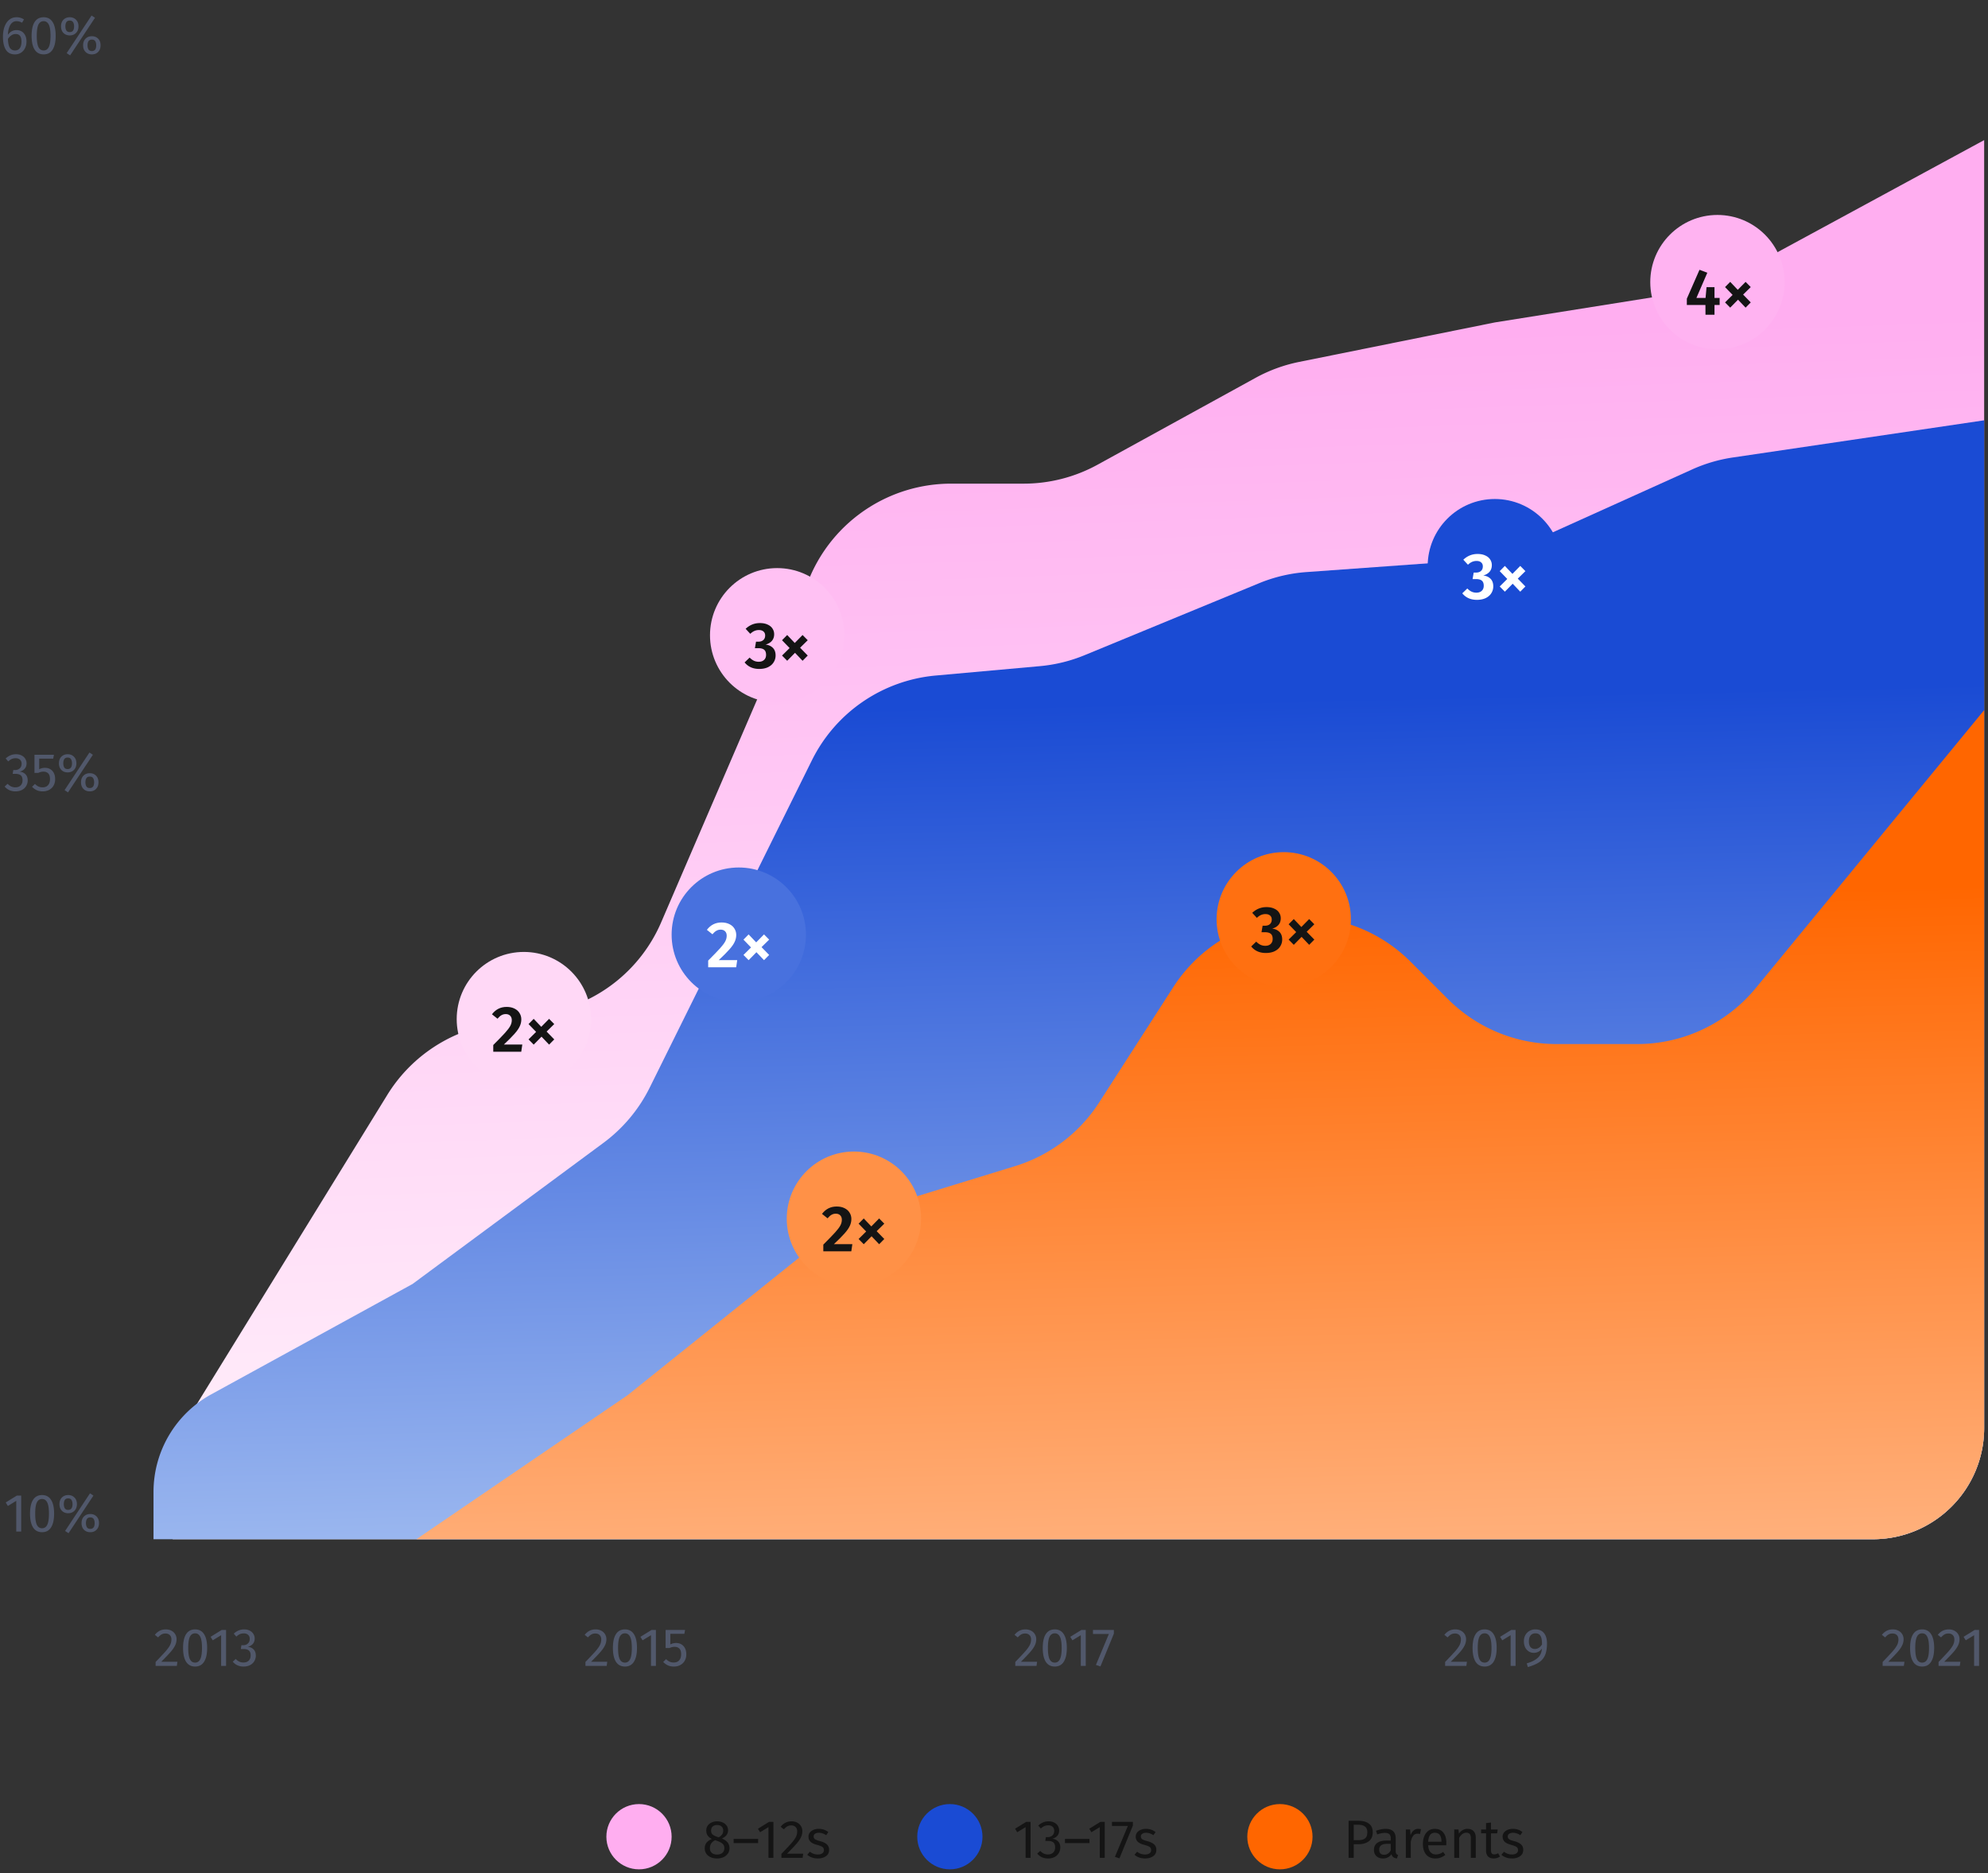 <svg width="518" height="488" viewBox="0 0 518 488" fill="none" xmlns="http://www.w3.org/2000/svg"><rect x="0" y="0" width="518" height="488" fill="#333333" stroke="none"/><path d="M493.192 424.494c.56 0 1.05.112 1.47.336a2.455 2.455 0 011.344 2.226c0 .569-.131 1.115-.392 1.638-.252.523-.644 1.087-1.176 1.694-.532.607-1.339 1.451-2.422 2.534h4.214l-.154 1.078h-5.53v-1.022c1.251-1.297 2.137-2.245 2.66-2.842.523-.607.896-1.134 1.12-1.582.224-.448.336-.929.336-1.442 0-.485-.14-.863-.42-1.134-.28-.28-.653-.42-1.12-.42-.383 0-.719.079-1.008.238-.289.159-.597.42-.924.784l-.84-.672c.383-.476.807-.831 1.274-1.064.467-.233.989-.35 1.568-.35zm7.646 0c1.036 0 1.815.415 2.338 1.246.532.821.798 2.016.798 3.584s-.266 2.767-.798 3.598c-.523.831-1.302 1.246-2.338 1.246s-1.82-.415-2.352-1.246c-.523-.831-.784-2.03-.784-3.598s.261-2.763.784-3.584c.532-.831 1.316-1.246 2.352-1.246zm0 1.022c-.607 0-1.06.299-1.358.896-.29.597-.434 1.568-.434 2.912 0 1.344.144 2.319.434 2.926.298.597.751.896 1.358.896.597 0 1.045-.299 1.344-.896.298-.607.448-1.582.448-2.926 0-1.335-.15-2.301-.448-2.898-.299-.607-.747-.91-1.344-.91zm6.928-1.022c.56 0 1.05.112 1.47.336a2.446 2.446 0 011.344 2.226 3.61 3.61 0 01-.392 1.638c-.252.523-.644 1.087-1.176 1.694-.532.607-1.339 1.451-2.422 2.534h4.214L510.65 434h-5.53v-1.022c1.251-1.297 2.138-2.245 2.66-2.842.523-.607.896-1.134 1.12-1.582.224-.448.336-.929.336-1.442 0-.485-.14-.863-.42-1.134-.28-.28-.653-.42-1.12-.42-.382 0-.718.079-1.008.238-.289.159-.597.42-.924.784l-.84-.672c.383-.476.808-.831 1.274-1.064.467-.233.99-.35 1.568-.35zm7.906.14V434h-1.288v-7.994l-2.184 1.33-.56-.91 2.898-1.792h1.134zM43.192 424.494c.56 0 1.05.112 1.47.336a2.453 2.453 0 011.344 2.226 3.62 3.62 0 01-.392 1.638c-.252.523-.644 1.087-1.176 1.694-.532.607-1.34 1.451-2.422 2.534h4.214L46.076 434h-5.53v-1.022c1.25-1.297 2.137-2.245 2.66-2.842.523-.607.896-1.134 1.12-1.582.224-.448.336-.929.336-1.442 0-.485-.14-.863-.42-1.134-.28-.28-.653-.42-1.12-.42a2.06 2.06 0 00-1.008.238c-.29.159-.597.42-.924.784l-.84-.672c.383-.476.807-.831 1.274-1.064.467-.233.99-.35 1.568-.35zm7.646 0c1.036 0 1.815.415 2.338 1.246.532.821.798 2.016.798 3.584s-.266 2.767-.798 3.598c-.523.831-1.302 1.246-2.338 1.246s-1.82-.415-2.352-1.246c-.523-.831-.784-2.03-.784-3.598s.261-2.763.784-3.584c.532-.831 1.316-1.246 2.352-1.246zm0 1.022c-.607 0-1.06.299-1.358.896-.29.597-.434 1.568-.434 2.912 0 1.344.144 2.319.434 2.926.298.597.751.896 1.358.896.597 0 1.045-.299 1.344-.896.298-.607.448-1.582.448-2.926 0-1.335-.15-2.301-.448-2.898-.299-.607-.747-.91-1.344-.91zm8.067-.882V434h-1.288v-7.994l-2.184 1.33-.56-.91 2.898-1.792h1.134zm4.684-.14c.58 0 1.074.107 1.484.322.42.215.738.504.953.868.224.364.336.761.336 1.19 0 .569-.168 1.041-.504 1.414-.327.364-.766.611-1.317.742.626.056 1.135.28 1.526.672.393.392.589.924.589 1.596a2.82 2.82 0 01-.393 1.47 2.735 2.735 0 01-1.12 1.036c-.485.243-1.045.364-1.68.364-.569 0-1.092-.103-1.568-.308a3.508 3.508 0 01-1.245-.952l.77-.714c.307.317.62.551.938.7.326.149.68.224 1.064.224.588 0 1.05-.163 1.386-.49.335-.336.503-.784.503-1.344 0-.616-.158-1.05-.476-1.302-.317-.252-.779-.378-1.385-.378h-.7l.154-.994h.475c.486 0 .887-.145 1.205-.434.326-.289.49-.695.49-1.218 0-.439-.14-.784-.42-1.036-.28-.261-.658-.392-1.134-.392-.364 0-.7.065-1.009.196-.298.131-.606.345-.924.644l-.672-.77c.794-.737 1.685-1.106 2.675-1.106zM155.192 424.494c.56 0 1.05.112 1.47.336a2.455 2.455 0 011.344 2.226c0 .569-.131 1.115-.392 1.638-.252.523-.644 1.087-1.176 1.694-.532.607-1.339 1.451-2.422 2.534h4.214l-.154 1.078h-5.53v-1.022c1.251-1.297 2.137-2.245 2.66-2.842.523-.607.896-1.134 1.12-1.582.224-.448.336-.929.336-1.442 0-.485-.14-.863-.42-1.134-.28-.28-.653-.42-1.12-.42-.383 0-.719.079-1.008.238-.289.159-.597.42-.924.784l-.84-.672c.383-.476.807-.831 1.274-1.064.467-.233.989-.35 1.568-.35zm7.646 0c1.036 0 1.815.415 2.338 1.246.532.821.798 2.016.798 3.584s-.266 2.767-.798 3.598c-.523.831-1.302 1.246-2.338 1.246s-1.82-.415-2.352-1.246c-.523-.831-.784-2.03-.784-3.598s.261-2.763.784-3.584c.532-.831 1.316-1.246 2.352-1.246zm0 1.022c-.607 0-1.06.299-1.358.896-.29.597-.434 1.568-.434 2.912 0 1.344.144 2.319.434 2.926.298.597.751.896 1.358.896.597 0 1.045-.299 1.344-.896.298-.607.448-1.582.448-2.926 0-1.335-.15-2.301-.448-2.898-.299-.607-.747-.91-1.344-.91zm8.067-.882V434h-1.288v-7.994l-2.184 1.33-.56-.91 2.898-1.792h1.134zm7.414 1.008h-3.654v2.758a3.253 3.253 0 011.498-.364c.803 0 1.447.266 1.932.798.486.523.728 1.246.728 2.17 0 .616-.135 1.167-.406 1.652-.27.476-.653.849-1.148 1.12-.485.261-1.05.392-1.694.392-.569 0-1.078-.098-1.526-.294a4.17 4.17 0 01-1.246-.896l.756-.742c.299.299.607.523.924.672.318.14.677.21 1.078.21.598 0 1.064-.187 1.4-.56.346-.373.518-.901.518-1.582s-.154-1.176-.462-1.484c-.308-.308-.723-.462-1.246-.462-.242 0-.466.028-.672.084a3.185 3.185 0 00-.658.238h-1.008v-4.718h5.068l-.182 1.008zM267.192 424.494c.56 0 1.05.112 1.47.336a2.455 2.455 0 011.344 2.226c0 .569-.131 1.115-.392 1.638-.252.523-.644 1.087-1.176 1.694-.532.607-1.339 1.451-2.422 2.534h4.214l-.154 1.078h-5.53v-1.022c1.251-1.297 2.137-2.245 2.66-2.842.523-.607.896-1.134 1.12-1.582.224-.448.336-.929.336-1.442 0-.485-.14-.863-.42-1.134-.28-.28-.653-.42-1.12-.42-.383 0-.719.079-1.008.238-.289.159-.597.42-.924.784l-.84-.672c.383-.476.807-.831 1.274-1.064.467-.233.989-.35 1.568-.35zm7.646 0c1.036 0 1.815.415 2.338 1.246.532.821.798 2.016.798 3.584s-.266 2.767-.798 3.598c-.523.831-1.302 1.246-2.338 1.246s-1.82-.415-2.352-1.246c-.523-.831-.784-2.03-.784-3.598s.261-2.763.784-3.584c.532-.831 1.316-1.246 2.352-1.246zm0 1.022c-.607 0-1.06.299-1.358.896-.29.597-.434 1.568-.434 2.912 0 1.344.144 2.319.434 2.926.298.597.751.896 1.358.896.597 0 1.045-.299 1.344-.896.298-.607.448-1.582.448-2.926 0-1.335-.15-2.301-.448-2.898-.299-.607-.747-.91-1.344-.91zm8.067-.882V434h-1.288v-7.994l-2.184 1.33-.56-.91 2.898-1.792h1.134zm7.33 0v.966l-3.5 8.54-1.176-.392 3.374-8.064h-4.144v-1.05h5.446zM379.192 424.494c.56 0 1.05.112 1.47.336a2.455 2.455 0 011.344 2.226c0 .569-.131 1.115-.392 1.638-.252.523-.644 1.087-1.176 1.694-.532.607-1.339 1.451-2.422 2.534h4.214l-.154 1.078h-5.53v-1.022c1.251-1.297 2.137-2.245 2.66-2.842.523-.607.896-1.134 1.12-1.582.224-.448.336-.929.336-1.442 0-.485-.14-.863-.42-1.134-.28-.28-.653-.42-1.12-.42-.383 0-.719.079-1.008.238-.289.159-.597.42-.924.784l-.84-.672c.383-.476.807-.831 1.274-1.064.467-.233.989-.35 1.568-.35zm7.646 0c1.036 0 1.815.415 2.338 1.246.532.821.798 2.016.798 3.584s-.266 2.767-.798 3.598c-.523.831-1.302 1.246-2.338 1.246s-1.82-.415-2.352-1.246c-.523-.831-.784-2.03-.784-3.598s.261-2.763.784-3.584c.532-.831 1.316-1.246 2.352-1.246zm0 1.022c-.607 0-1.06.299-1.358.896-.29.597-.434 1.568-.434 2.912 0 1.344.144 2.319.434 2.926.298.597.751.896 1.358.896.597 0 1.045-.299 1.344-.896.298-.607.448-1.582.448-2.926 0-1.335-.15-2.301-.448-2.898-.299-.607-.747-.91-1.344-.91zm8.067-.882V434h-1.288v-7.994l-2.184 1.33-.56-.91 2.898-1.792h1.134zm5.16-.14c.99 0 1.741.327 2.254.98.514.644.77 1.531.77 2.66 0 1.279-.172 2.31-.518 3.094a4.256 4.256 0 01-1.582 1.862c-.709.457-1.67.863-2.884 1.218l-.294-.966c1.251-.355 2.208-.835 2.87-1.442.672-.607 1.032-1.414 1.078-2.422a2.414 2.414 0 01-.868.812 2.465 2.465 0 01-1.232.308c-.485 0-.924-.121-1.316-.364a2.705 2.705 0 01-.938-1.05c-.224-.457-.336-.989-.336-1.596 0-.635.136-1.185.406-1.652.271-.467.63-.821 1.078-1.064a3.084 3.084 0 011.512-.378zm-.14 5.096c.738 0 1.358-.387 1.862-1.162.019-1.036-.112-1.778-.392-2.226-.27-.457-.704-.686-1.302-.686-.55 0-.975.182-1.274.546-.298.364-.448.882-.448 1.554 0 .653.14 1.148.42 1.484.28.327.658.49 1.134.49zM5.522 389.634V399H4.234v-7.994l-2.184 1.33-.56-.91 2.898-1.792h1.134zm5.44-.14c1.037 0 1.816.415 2.339 1.246.532.821.798 2.016.798 3.584s-.266 2.767-.798 3.598c-.523.831-1.302 1.246-2.338 1.246s-1.82-.415-2.352-1.246c-.523-.831-.784-2.03-.784-3.598s.261-2.763.784-3.584c.532-.831 1.316-1.246 2.352-1.246zm0 1.022c-.606 0-1.059.299-1.357.896-.29.597-.434 1.568-.434 2.912 0 1.344.144 2.319.434 2.926.298.597.751.896 1.358.896.597 0 1.045-.299 1.344-.896.298-.607.448-1.582.448-2.926 0-1.335-.15-2.301-.448-2.898-.299-.607-.747-.91-1.344-.91zm12.483-1.47l.896.588-6.482 9.8-.896-.588 6.482-9.8zm-5.684.448c.672 0 1.218.215 1.638.644.43.429.644 1.003.644 1.722 0 .719-.214 1.293-.644 1.722-.42.429-.966.644-1.638.644-.662 0-1.208-.215-1.638-.644-.42-.429-.63-1.003-.63-1.722 0-.719.21-1.293.63-1.722.43-.429.976-.644 1.638-.644zm0 .868c-.41 0-.704.14-.882.42-.168.28-.252.639-.252 1.078 0 .429.084.789.252 1.078.178.28.472.42.882.42.756 0 1.134-.499 1.134-1.498 0-.429-.084-.784-.252-1.064-.168-.289-.462-.434-.882-.434zm5.768 4.074c.672 0 1.218.215 1.638.644.42.429.63 1.003.63 1.722 0 .719-.21 1.293-.63 1.722-.42.429-.966.644-1.638.644-.672 0-1.222-.215-1.652-.644-.42-.429-.63-1.003-.63-1.722 0-.719.21-1.293.63-1.722.43-.429.98-.644 1.652-.644zm0 .882c-.41 0-.704.14-.882.42-.168.271-.252.625-.252 1.064 0 .429.084.789.252 1.078.178.28.472.42.882.42.756 0 1.134-.499 1.134-1.498 0-.429-.084-.784-.252-1.064-.168-.28-.462-.42-.882-.42zM4.15 196.494c.579 0 1.073.107 1.484.322.42.215.737.504.952.868.224.364.336.761.336 1.19 0 .569-.168 1.041-.504 1.414-.327.364-.765.611-1.316.742.625.056 1.134.28 1.526.672.392.392.588.924.588 1.596a2.82 2.82 0 01-.392 1.47 2.735 2.735 0 01-1.12 1.036c-.485.243-1.045.364-1.68.364-.57 0-1.092-.103-1.568-.308a3.508 3.508 0 01-1.246-.952l.77-.714c.308.317.62.551.938.7.327.149.681.224 1.064.224.588 0 1.05-.163 1.386-.49.336-.336.504-.784.504-1.344 0-.616-.159-1.05-.476-1.302-.317-.252-.78-.378-1.386-.378h-.7l.154-.994h.476c.485 0 .887-.145 1.204-.434.327-.289.49-.695.49-1.218 0-.439-.14-.784-.42-1.036-.28-.261-.658-.392-1.134-.392-.364 0-.7.065-1.008.196-.299.131-.607.345-.924.644l-.672-.77c.793-.737 1.685-1.106 2.674-1.106zm9.716 1.148h-3.654v2.758a3.252 3.252 0 011.498-.364c.803 0 1.447.266 1.932.798.486.523.728 1.246.728 2.17 0 .616-.135 1.167-.406 1.652-.27.476-.653.849-1.148 1.12-.485.261-1.05.392-1.694.392-.569 0-1.078-.098-1.526-.294a4.165 4.165 0 01-1.246-.896l.756-.742c.299.299.607.523.924.672.318.14.677.21 1.078.21.598 0 1.064-.187 1.4-.56.346-.373.518-.901.518-1.582s-.154-1.176-.462-1.484c-.308-.308-.723-.462-1.246-.462-.242 0-.466.028-.672.084a3.165 3.165 0 00-.658.238H8.98v-4.718h5.068l-.182 1.008zm9.443-1.596l.896.588-6.482 9.8-.896-.588 6.482-9.8zm-5.684.448c.672 0 1.218.215 1.638.644.429.429.644 1.003.644 1.722 0 .719-.215 1.293-.644 1.722-.42.429-.966.644-1.638.644-.663 0-1.21-.215-1.638-.644-.42-.429-.63-1.003-.63-1.722 0-.719.21-1.293.63-1.722.429-.429.975-.644 1.638-.644zm0 .868c-.411 0-.705.14-.882.42-.168.28-.252.639-.252 1.078 0 .429.084.789.252 1.078.177.28.47.42.882.42.756 0 1.134-.499 1.134-1.498 0-.429-.084-.784-.252-1.064-.168-.289-.462-.434-.882-.434zm5.768 4.074c.672 0 1.218.215 1.638.644.42.429.63 1.003.63 1.722 0 .719-.21 1.293-.63 1.722-.42.429-.966.644-1.638.644-.672 0-1.223-.215-1.652-.644-.42-.429-.63-1.003-.63-1.722 0-.719.21-1.293.63-1.722.429-.429.98-.644 1.652-.644zm0 .882c-.411 0-.705.14-.882.42-.168.271-.252.625-.252 1.064 0 .429.084.789.252 1.078.177.28.47.42.882.42.756 0 1.134-.499 1.134-1.498 0-.429-.084-.784-.252-1.064-.168-.28-.462-.42-.882-.42zM4.312 7.84c.476 0 .91.112 1.302.336.392.224.705.56.938 1.008.233.448.35.994.35 1.638 0 .663-.135 1.25-.406 1.764-.261.504-.62.896-1.078 1.176a2.84 2.84 0 01-1.498.406c-1.092 0-1.89-.401-2.394-1.204-.504-.812-.756-1.932-.756-3.36 0-1.017.14-1.909.42-2.674.29-.775.7-1.372 1.232-1.792.532-.43 1.162-.644 1.89-.644.71 0 1.353.191 1.932.574l-.504.854a2.694 2.694 0 00-1.442-.406c-.672 0-1.204.322-1.596.966-.392.644-.607 1.507-.644 2.59.579-.821 1.33-1.232 2.254-1.232zm-.392 5.306c.541 0 .957-.205 1.246-.616.29-.41.434-.966.434-1.666 0-1.335-.504-2.002-1.512-2.002-.41 0-.789.117-1.134.35a2.85 2.85 0 00-.882.938c.028 1.027.187 1.783.476 2.268.299.485.756.728 1.372.728zm7.45-8.652c1.037 0 1.816.415 2.339 1.246.532.821.798 2.016.798 3.584s-.266 2.767-.798 3.598c-.523.83-1.302 1.246-2.338 1.246s-1.82-.415-2.352-1.246c-.523-.83-.784-2.03-.784-3.598s.261-2.763.784-3.584c.532-.83 1.316-1.246 2.352-1.246zm0 1.022c-.606 0-1.058.299-1.357.896-.29.597-.434 1.568-.434 2.912 0 1.344.145 2.32.434 2.926.299.597.751.896 1.358.896.597 0 1.045-.299 1.344-.896.299-.607.448-1.582.448-2.926 0-1.335-.15-2.3-.448-2.898-.299-.607-.747-.91-1.344-.91zm12.484-1.47l.896.588-6.483 9.8-.895-.588 6.482-9.8zm-5.684.448c.671 0 1.217.215 1.637.644.43.43.645 1.003.645 1.722 0 .719-.215 1.293-.645 1.722-.42.43-.965.644-1.637.644-.663 0-1.21-.215-1.639-.644-.42-.43-.63-1.003-.63-1.722 0-.719.21-1.293.63-1.722.43-.43.976-.644 1.639-.644zm0 .868c-.411 0-.705.14-.883.42-.168.28-.252.64-.252 1.078 0 .43.084.789.253 1.078.177.28.47.42.881.42.756 0 1.134-.5 1.134-1.498 0-.43-.084-.784-.252-1.064-.167-.29-.461-.434-.881-.434zm5.767 4.074c.672 0 1.218.215 1.639.644.42.43.63 1.003.63 1.722 0 .719-.21 1.293-.63 1.722-.42.43-.966.644-1.639.644-.672 0-1.222-.215-1.652-.644-.42-.43-.63-1.003-.63-1.722 0-.719.21-1.293.63-1.722.43-.43.98-.644 1.652-.644zm0 .882c-.41 0-.704.14-.882.42-.168.27-.252.625-.252 1.064 0 .43.084.789.252 1.078.178.28.472.42.883.42.756 0 1.134-.5 1.134-1.498 0-.43-.084-.784-.252-1.064-.169-.28-.462-.42-.883-.42z" fill="#51586B"/><path d="M188.11 478.974c1.316.532 1.974 1.372 1.974 2.52 0 .513-.14.975-.42 1.386-.271.401-.653.719-1.148.952-.495.224-1.055.336-1.68.336-.635 0-1.195-.112-1.68-.336a2.696 2.696 0 01-1.134-.938 2.461 2.461 0 01-.392-1.372c0-.579.154-1.064.462-1.456.317-.392.779-.719 1.386-.98-.495-.252-.863-.555-1.106-.91-.233-.364-.35-.789-.35-1.274 0-.504.131-.938.392-1.302a2.557 2.557 0 011.05-.826c.439-.187.905-.28 1.4-.28.485 0 .943.089 1.372.266a2.43 2.43 0 011.064.812c.271.355.406.784.406 1.288 0 .467-.131.868-.392 1.204-.261.336-.663.639-1.204.91zm-1.246-3.514c-.485 0-.873.126-1.162.378-.28.252-.42.611-.42 1.078 0 .448.135.789.406 1.022.28.233.723.448 1.33.644l.238.084c.42-.243.723-.499.91-.77.187-.271.28-.602.28-.994 0-.439-.14-.789-.42-1.05-.271-.261-.658-.392-1.162-.392zm-.014 7.686c.579 0 1.036-.149 1.372-.448.345-.299.518-.695.518-1.19 0-.336-.065-.616-.196-.84-.131-.233-.341-.434-.63-.602-.289-.177-.695-.355-1.218-.532l-.35-.126c-.467.224-.812.509-1.036.854-.224.336-.336.756-.336 1.26 0 .513.168.915.504 1.204.336.28.793.42 1.372.42zm4.309-2.982v-1.092h6.384v1.092h-6.384zm10.363-5.53V484h-1.288v-7.994l-2.184 1.33-.56-.91 2.898-1.792h1.134zm4.727-.14c.56 0 1.05.112 1.47.336a2.447 2.447 0 011.344 2.226c0 .569-.131 1.115-.392 1.638-.252.523-.644 1.087-1.176 1.694-.532.607-1.34 1.451-2.422 2.534h4.214l-.154 1.078h-5.53v-1.022c1.25-1.297 2.137-2.245 2.66-2.842.522-.607.896-1.134 1.12-1.582.224-.448.336-.929.336-1.442 0-.485-.14-.863-.42-1.134-.28-.28-.654-.42-1.12-.42-.383 0-.719.079-1.008.238-.29.159-.598.42-.924.784l-.84-.672c.382-.476.807-.831 1.274-1.064.466-.233.989-.35 1.568-.35zm7.071 1.96c.504 0 .957.07 1.358.21.402.14.784.35 1.148.63l-.546.812a4.393 4.393 0 00-.966-.476 2.897 2.897 0 00-.952-.154c-.42 0-.751.089-.994.266a.806.806 0 00-.364.7c0 .299.112.532.336.7.234.168.649.331 1.246.49.822.205 1.433.485 1.834.84.411.355.616.84.616 1.456 0 .728-.284 1.283-.854 1.666-.56.383-1.246.574-2.058.574-1.12 0-2.048-.322-2.786-.966l.686-.784a3.343 3.343 0 002.072.714c.486 0 .868-.098 1.148-.294a.962.962 0 00.434-.826c0-.252-.051-.453-.154-.602-.102-.159-.28-.294-.532-.406-.252-.121-.62-.247-1.106-.378-.784-.205-1.353-.481-1.708-.826-.345-.345-.518-.784-.518-1.316 0-.383.112-.728.336-1.036.234-.317.551-.56.952-.728a3.433 3.433 0 011.372-.266z" fill="#141414"/><circle cx="166.5" cy="478.5" r="8.5" fill="#FFAEF0"/><path d="M268.522 474.634V484h-1.288v-7.994l-2.184 1.33-.56-.91 2.898-1.792h1.134zm4.685-.14c.578 0 1.073.107 1.484.322.42.215.737.504.952.868.224.364.336.761.336 1.19 0 .569-.168 1.041-.504 1.414-.327.364-.766.611-1.316.742.625.056 1.134.28 1.526.672.392.392.588.924.588 1.596 0 .541-.131 1.031-.392 1.47a2.74 2.74 0 01-1.12 1.036c-.486.243-1.046.364-1.68.364a3.92 3.92 0 01-1.568-.308 3.503 3.503 0 01-1.246-.952l.77-.714c.308.317.62.551.938.7a2.53 2.53 0 001.064.224c.588 0 1.05-.163 1.386-.49.336-.336.504-.784.504-1.344 0-.616-.159-1.05-.476-1.302-.318-.252-.78-.378-1.386-.378h-.7l.154-.994h.476c.485 0 .886-.145 1.204-.434.326-.289.49-.695.49-1.218 0-.439-.14-.784-.42-1.036-.28-.261-.658-.392-1.134-.392-.364 0-.7.065-1.008.196-.299.131-.607.345-.924.644l-.672-.77c.793-.737 1.684-1.106 2.674-1.106zm4.284 5.67v-1.092h6.384v1.092h-6.384zm10.363-5.53V484h-1.288v-7.994l-2.184 1.33-.56-.91 2.898-1.792h1.134zm7.331 0v.966l-3.5 8.54-1.176-.392 3.374-8.064h-4.144v-1.05h5.446zm3.401 1.82c.504 0 .957.07 1.358.21.401.14.784.35 1.148.63l-.546.812a4.393 4.393 0 00-.966-.476 2.9 2.9 0 00-.952-.154c-.42 0-.751.089-.994.266a.803.803 0 00-.364.7c0 .299.112.532.336.7.233.168.649.331 1.246.49.821.205 1.433.485 1.834.84.411.355.616.84.616 1.456 0 .728-.285 1.283-.854 1.666-.56.383-1.246.574-2.058.574-1.12 0-2.049-.322-2.786-.966l.686-.784a3.341 3.341 0 002.072.714c.485 0 .868-.098 1.148-.294a.964.964 0 00.434-.826c0-.252-.051-.453-.154-.602-.103-.159-.28-.294-.532-.406-.252-.121-.621-.247-1.106-.378-.784-.205-1.353-.481-1.708-.826-.345-.345-.518-.784-.518-1.316 0-.383.112-.728.336-1.036.233-.317.551-.56.952-.728a3.433 3.433 0 011.372-.266z" fill="#141414"/><circle cx="247.5" cy="478.5" r="8.5" fill="#1A4BD4"/><path d="M353.934 474.354c1.195 0 2.119.252 2.772.756.653.495.98 1.237.98 2.226 0 1.055-.341 1.839-1.022 2.352-.681.513-1.587.77-2.716.77h-1.218V484h-1.33v-9.646h2.534zm-.042 5.054c.775 0 1.363-.149 1.764-.448.411-.299.616-.835.616-1.61 0-.691-.205-1.19-.616-1.498-.401-.308-.98-.462-1.736-.462h-1.19v4.018h1.162zm9.777 2.87c0 .299.051.523.154.672.103.14.257.247.462.322l-.294.896c-.383-.047-.691-.154-.924-.322-.233-.168-.406-.429-.518-.784-.495.737-1.227 1.106-2.198 1.106-.728 0-1.302-.205-1.722-.616-.42-.411-.63-.947-.63-1.61 0-.784.28-1.386.84-1.806.569-.42 1.372-.63 2.408-.63h1.134v-.546c0-.523-.126-.896-.378-1.12-.252-.224-.639-.336-1.162-.336-.541 0-1.204.131-1.988.392l-.322-.938c.915-.336 1.764-.504 2.548-.504.868 0 1.517.215 1.946.644.429.42.644 1.022.644 1.806v3.374zm-3.024.924c.737 0 1.316-.383 1.736-1.148v-1.694h-.966c-1.363 0-2.044.504-2.044 1.512 0 .439.107.77.322.994.215.224.532.336.952.336zm8.875-6.748c.262 0 .504.028.728.084l-.238 1.26a2.65 2.65 0 00-.644-.084c-.457 0-.826.168-1.106.504-.28.336-.499.859-.658 1.568V484h-1.288v-7.378h1.106l.126 1.498c.196-.551.462-.966.798-1.246s.728-.42 1.176-.42zm7.343 3.64c0 .215-.009.434-.028.658h-4.704c.056.812.261 1.409.616 1.792s.812.574 1.372.574c.355 0 .681-.051.98-.154.299-.103.611-.266.938-.49l.56.77c-.784.616-1.643.924-2.576.924-1.027 0-1.829-.336-2.408-1.008-.569-.672-.854-1.596-.854-2.772 0-.765.121-1.442.364-2.03.252-.597.607-1.064 1.064-1.4.467-.336 1.013-.504 1.638-.504.98 0 1.731.322 2.254.966.523.644.784 1.535.784 2.674zm-1.274-.378c0-.728-.145-1.283-.434-1.666-.289-.383-.723-.574-1.302-.574-1.055 0-1.629.775-1.722 2.324h3.458v-.084zm6.803-3.262c.672 0 1.195.201 1.568.602.383.401.574.952.574 1.652V484h-1.288v-5.11c0-.523-.098-.891-.294-1.106-.196-.215-.485-.322-.868-.322a1.68 1.68 0 00-1.036.336c-.299.224-.579.546-.84.966V484h-1.288v-7.378h1.106l.112 1.092c.261-.392.583-.7.966-.924a2.55 2.55 0 011.288-.336zm8.455 7.21a2.832 2.832 0 01-1.652.504c-.625 0-1.115-.177-1.47-.532-.345-.364-.518-.887-.518-1.568v-4.452h-1.288v-.994h1.288v-1.666l1.288-.154v1.82h1.75l-.14.994h-1.61v4.396c0 .383.065.663.196.84.14.168.369.252.686.252.289 0 .616-.098.98-.294l.49.854zm3.337-7.21c.504 0 .956.07 1.358.21.401.14.784.35 1.148.63l-.546.812a4.393 4.393 0 00-.966-.476 2.9 2.9 0 00-.952-.154c-.42 0-.752.089-.994.266a.803.803 0 00-.364.7c0 .299.112.532.336.7.233.168.648.331 1.246.49.821.205 1.432.485 1.834.84.41.355.616.84.616 1.456 0 .728-.285 1.283-.854 1.666-.56.383-1.246.574-2.058.574-1.12 0-2.049-.322-2.786-.966l.686-.784a3.341 3.341 0 002.072.714c.485 0 .868-.098 1.148-.294a.964.964 0 00.434-.826c0-.252-.052-.453-.154-.602-.103-.159-.28-.294-.532-.406-.252-.121-.621-.247-1.106-.378-.784-.205-1.354-.481-1.708-.826-.346-.345-.518-.784-.518-1.316 0-.383.112-.728.336-1.036.233-.317.55-.56.952-.728a3.43 3.43 0 011.372-.266z" fill="#141414"/><circle cx="333.5" cy="478.5" r="8.5" fill="#F60"/><path d="M143.516 263.673l-16.535 3.368a40 40 0 00-26.071 18.213l-51.6 83.751A28.998 28.998 0 0045 384.216V401h443c16.016 0 29-12.984 29-29V36.5l-64.984 35.238a39.996 39.996 0 01-12.775 4.339L389.5 84l-51.005 10.29a39.99 39.99 0 00-11.354 4.155l-41.143 22.61A40 40 0 01266.733 126h-18.909a39.999 39.999 0 00-36.737 24.177l-38.818 90.124a40 40 0 01-28.753 23.372z" fill="url(#prefix__paint0_linear)"/><circle cx="136.5" cy="265.5" r="17.5" fill="#FFD8F6"/><path d="M132.012 262.321c.793 0 1.479.147 2.057.442.578.283 1.014.674 1.309 1.173.306.487.459 1.031.459 1.632 0 .623-.136 1.224-.408 1.802-.261.578-.714 1.23-1.36 1.955-.635.725-1.564 1.66-2.788 2.805h4.811l-.272 1.87h-7.293v-1.751c1.428-1.428 2.459-2.493 3.094-3.196.635-.703 1.082-1.298 1.343-1.785.261-.487.391-.986.391-1.496 0-.487-.142-.873-.425-1.156-.283-.283-.663-.425-1.139-.425-.419 0-.793.096-1.122.289-.329.181-.674.487-1.037.918l-1.445-1.156c.975-1.281 2.25-1.921 3.825-1.921zm11.062 3.111l1.343 1.36-1.989 1.955 1.989 2.04-1.343 1.36-1.972-2.074-2.04 2.074-1.343-1.36 1.972-1.955-1.972-2.04 1.343-1.36 1.972 2.074 2.04-2.074z" fill="#141414"/><circle cx="202.5" cy="165.5" r="17.5" fill="#FFC1F3"/><path d="M197.995 162.321c.782 0 1.451.13 2.006.391.567.249.992.595 1.275 1.037.295.442.442.935.442 1.479 0 .691-.198 1.269-.595 1.734-.397.453-.946.776-1.649.969.771.079 1.4.357 1.887.833.487.476.731 1.139.731 1.989a3.25 3.25 0 01-.51 1.785c-.329.533-.816.958-1.462 1.275-.646.306-1.411.459-2.295.459-1.621 0-2.89-.567-3.808-1.7l1.309-1.258c.385.385.765.663 1.139.833.374.17.782.255 1.224.255.589 0 1.054-.159 1.394-.476.351-.317.527-.759.527-1.326 0-.612-.164-1.054-.493-1.326-.329-.272-.822-.408-1.479-.408h-.935l.289-1.7h.629c.533 0 .958-.142 1.275-.425.317-.283.476-.68.476-1.19 0-.442-.147-.788-.442-1.037-.283-.249-.674-.374-1.173-.374a2.93 2.93 0 00-1.19.238c-.363.159-.72.408-1.071.748l-1.207-1.309c1.054-.997 2.289-1.496 3.706-1.496zm11.129 3.111l1.343 1.36-1.989 1.955 1.989 2.04-1.343 1.36-1.972-2.074-2.04 2.074-1.343-1.36 1.972-1.955-1.972-2.04 1.343-1.36 1.972 2.074 2.04-2.074z" fill="#141414"/><circle cx="447.5" cy="73.5" r="17.5" fill="#FFB3F1"/><path d="M448.078 77.614v1.836h-1.343V82h-2.346l-.017-2.55h-4.845v-1.632l3.298-7.531 2.04.765-2.839 6.562h2.38l.255-2.805h2.074v2.805h1.343zm6.76-4.182l1.343 1.36-1.989 1.955 1.989 2.04-1.343 1.36-1.972-2.074-2.04 2.074-1.343-1.36 1.972-1.955-1.972-2.04 1.343-1.36 1.972 2.074 2.04-2.074z" fill="#141414"/><path d="M157.228 297.745L107.5 334.5l-52.44 28.745A28.999 28.999 0 0040 388.675V401h448c16.016 0 29-12.984 29-29V109.5l-65.482 9.684a39.974 39.974 0 00-10.603 3.111l-44.931 20.279a40.01 40.01 0 01-13.579 3.437l-41.985 3.026a40.018 40.018 0 00-12.371 2.916l-45.437 18.733a39.991 39.991 0 01-11.657 2.859l-27.15 2.446a39.997 39.997 0 00-32.25 22.075l-42.263 85.274a40.003 40.003 0 01-12.064 14.405z" fill="url(#prefix__paint1_linear)"/><circle cx="389.5" cy="147.5" r="17.5" fill="#1A4BD4"/><path d="M384.995 144.321c.782 0 1.451.13 2.006.391.567.249.992.595 1.275 1.037.295.442.442.935.442 1.479 0 .691-.198 1.269-.595 1.734-.397.453-.946.776-1.649.969.771.079 1.4.357 1.887.833.487.476.731 1.139.731 1.989a3.25 3.25 0 01-.51 1.785c-.329.533-.816.958-1.462 1.275-.646.306-1.411.459-2.295.459-1.621 0-2.89-.567-3.808-1.7l1.309-1.258c.385.385.765.663 1.139.833.374.17.782.255 1.224.255.589 0 1.054-.159 1.394-.476.351-.317.527-.759.527-1.326 0-.612-.164-1.054-.493-1.326-.329-.272-.822-.408-1.479-.408h-.935l.289-1.7h.629c.533 0 .958-.142 1.275-.425.317-.283.476-.68.476-1.19 0-.442-.147-.788-.442-1.037-.283-.249-.674-.374-1.173-.374a2.93 2.93 0 00-1.19.238c-.363.159-.72.408-1.071.748l-1.207-1.309c1.054-.997 2.289-1.496 3.706-1.496zm11.129 3.111l1.343 1.36-1.989 1.955 1.989 2.04-1.343 1.36-1.972-2.074-2.04 2.074-1.343-1.36 1.972-1.955-1.972-2.04 1.343-1.36 1.972 2.074 2.04-2.074z" fill="#fff"/><circle cx="192.5" cy="243.5" r="17.5" fill="#4871DE"/><path d="M188.012 240.321c.793 0 1.479.147 2.057.442.578.283 1.014.674 1.309 1.173.306.487.459 1.031.459 1.632 0 .623-.136 1.224-.408 1.802-.261.578-.714 1.23-1.36 1.955-.635.725-1.564 1.66-2.788 2.805h4.811l-.272 1.87h-7.293v-1.751c1.428-1.428 2.459-2.493 3.094-3.196.635-.703 1.082-1.298 1.343-1.785.261-.487.391-.986.391-1.496 0-.487-.142-.873-.425-1.156-.283-.283-.663-.425-1.139-.425-.419 0-.793.096-1.122.289-.329.181-.674.487-1.037.918l-1.445-1.156c.975-1.281 2.25-1.921 3.825-1.921zm11.062 3.111l1.343 1.36-1.989 1.955 1.989 2.04-1.343 1.36-1.972-2.074-2.04 2.074-1.343-1.36 1.972-1.955-1.972-2.04 1.343-1.36 1.972 2.074 2.04-2.074z" fill="#fff"/><path d="M163.5 363.5l-55 37.5H488c16.016 0 29-12.984 29-29V185l-59.499 72.397A40 40 0 01426.598 272h-21.029a40 40 0 01-28.285-11.716l-9.69-9.69c-18.042-18.042-48.135-14.809-61.932 6.654l-19.247 29.94a40.002 40.002 0 01-21.907 16.608l-35.695 10.959a39.993 39.993 0 00-13.281 7.03L163.5 363.5z" fill="url(#prefix__paint2_linear)"/><circle cx="222.5" cy="317.5" r="17.5" fill="#FF9147"/><path d="M218.012 314.321c.793 0 1.479.147 2.057.442.578.283 1.014.674 1.309 1.173.306.487.459 1.031.459 1.632 0 .623-.136 1.224-.408 1.802-.261.578-.714 1.23-1.36 1.955-.635.725-1.564 1.66-2.788 2.805h4.811l-.272 1.87h-7.293v-1.751c1.428-1.428 2.459-2.493 3.094-3.196.635-.703 1.082-1.298 1.343-1.785.261-.487.391-.986.391-1.496 0-.487-.142-.873-.425-1.156-.283-.283-.663-.425-1.139-.425-.419 0-.793.096-1.122.289-.329.181-.674.487-1.037.918l-1.445-1.156c.975-1.281 2.25-1.921 3.825-1.921zm11.062 3.111l1.343 1.36-1.989 1.955 1.989 2.04-1.343 1.36-1.972-2.074-2.04 2.074-1.343-1.36 1.972-1.955-1.972-2.04 1.343-1.36 1.972 2.074 2.04-2.074z" fill="#141414"/><circle cx="334.5" cy="239.5" r="17.5" fill="#FF7011"/><path d="M329.995 236.321c.782 0 1.451.13 2.006.391.567.249.992.595 1.275 1.037.295.442.442.935.442 1.479 0 .691-.198 1.269-.595 1.734-.397.453-.946.776-1.649.969.771.079 1.4.357 1.887.833.487.476.731 1.139.731 1.989a3.25 3.25 0 01-.51 1.785c-.329.533-.816.958-1.462 1.275-.646.306-1.411.459-2.295.459-1.621 0-2.89-.567-3.808-1.7l1.309-1.258c.385.385.765.663 1.139.833.374.17.782.255 1.224.255.589 0 1.054-.159 1.394-.476.351-.317.527-.759.527-1.326 0-.612-.164-1.054-.493-1.326-.329-.272-.822-.408-1.479-.408h-.935l.289-1.7h.629c.533 0 .958-.142 1.275-.425.317-.283.476-.68.476-1.19 0-.442-.147-.788-.442-1.037-.283-.249-.674-.374-1.173-.374a2.93 2.93 0 00-1.19.238c-.363.159-.72.408-1.071.748l-1.207-1.309c1.054-.997 2.289-1.496 3.706-1.496zm11.129 3.111l1.343 1.36-1.989 1.955 1.989 2.04-1.343 1.36-1.972-2.074-2.04 2.074-1.343-1.36 1.972-1.955-1.972-2.04 1.343-1.36 1.972 2.074 2.04-2.074z" fill="#141414"/><defs><linearGradient id="prefix__paint0_linear" x1="276" y1="90" x2="286" y2="378" gradientUnits="userSpaceOnUse"><stop stop-color="#FFAEF0"/><stop offset="1" stop-color="#FFEFFA"/></linearGradient><linearGradient id="prefix__paint1_linear" x1="273.957" y1="183.5" x2="281.598" y2="525.829" gradientUnits="userSpaceOnUse"><stop stop-color="#1A4BD4"/><stop offset="1" stop-color="#E7F7FF"/></linearGradient><linearGradient id="prefix__paint2_linear" x1="322.5" y1="235" x2="329.342" y2="532.843" gradientUnits="userSpaceOnUse"><stop stop-color="#F60"/><stop offset="1" stop-color="#FFE8D9"/></linearGradient></defs></svg>
